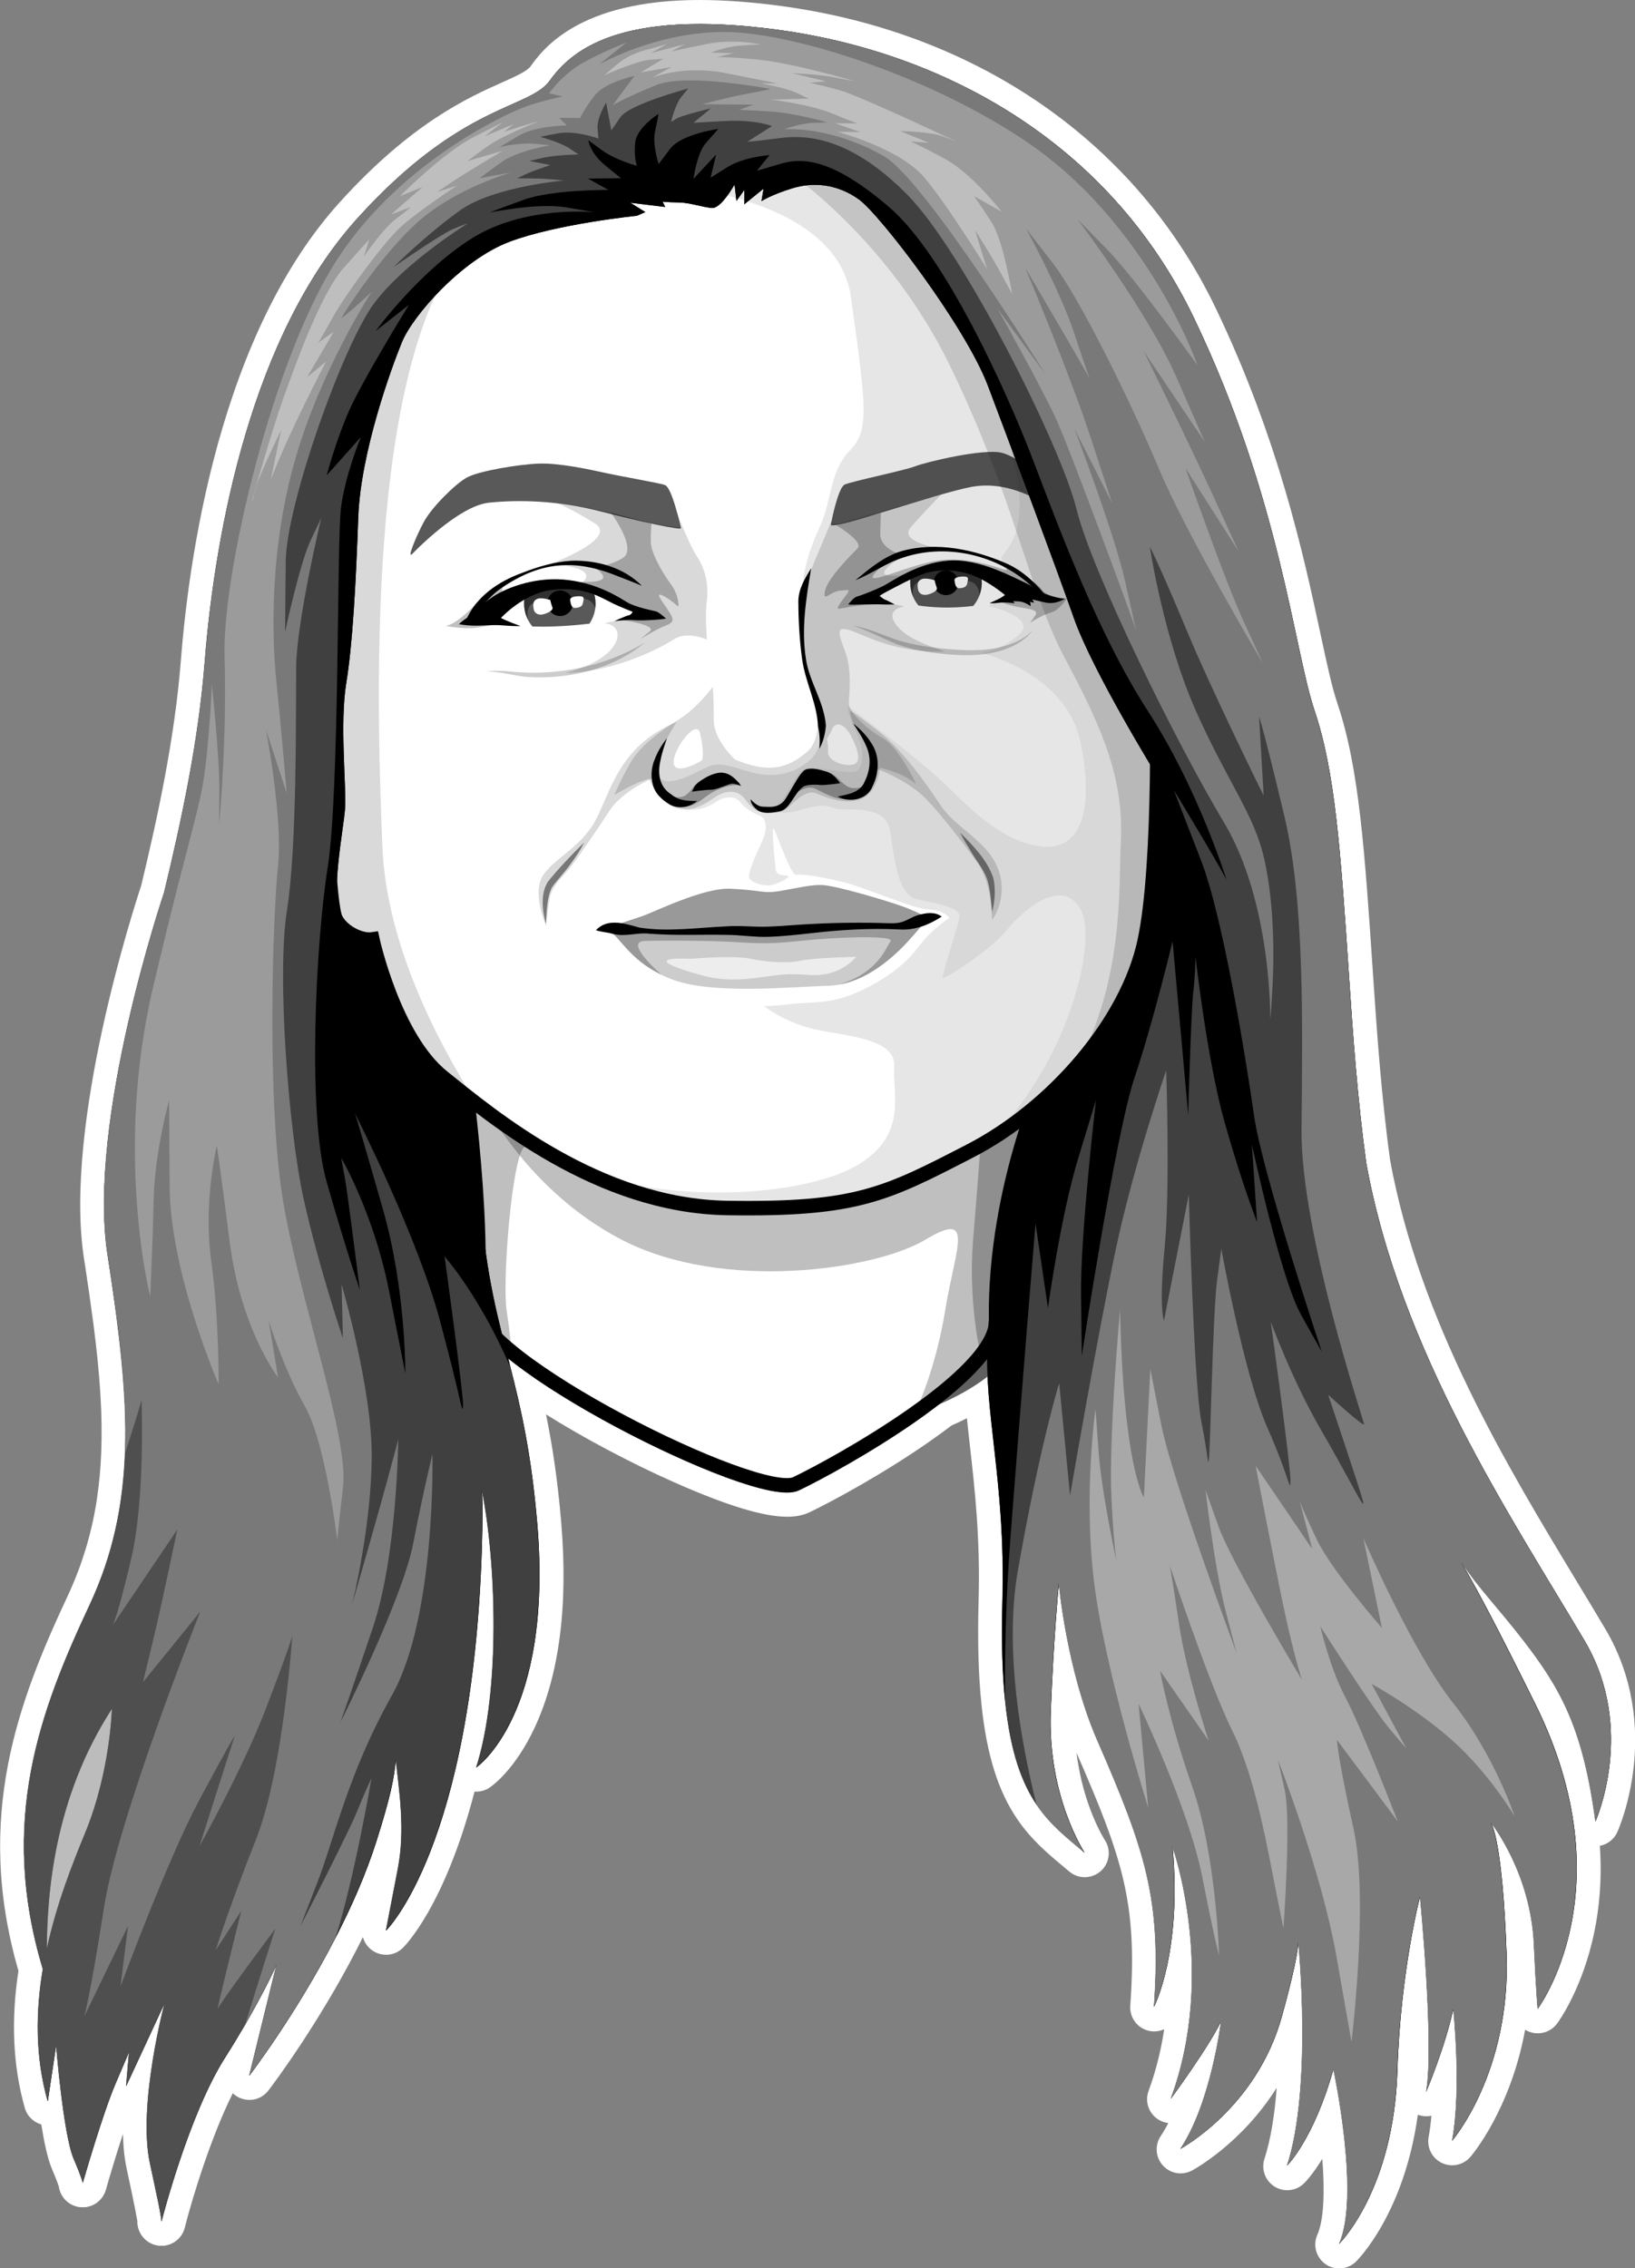 <?xml version="1.0" encoding="UTF-8"?><svg id="Layer_2" xmlns="http://www.w3.org/2000/svg" viewBox="0 0 335.11 464.88"><rect x="0" y="0" width="335.11" height="464.88" fill="#808080" stroke="none"/><defs><style>.cls-1{opacity:.06;}.cls-2{opacity:.1;}.cls-3,.cls-4,.cls-5,.cls-6,.cls-7,.cls-8{fill:#fff;}.cls-9{opacity:.15;}.cls-10{opacity:.2;}.cls-11,.cls-5{opacity:.3;}.cls-12,.cls-6{opacity:.25;}.cls-13{opacity:.45;}.cls-14,.cls-7{opacity:.35;}.cls-15,.cls-8{opacity:.65;}.cls-4{stroke:#000;stroke-miterlimit:10;stroke-width:2.97px;}</style></defs><g id="Layer_6"><path class="cls-3" d="m16.94,447.44s-.01.04-.01.04c0,0,0-.01.01-.04m0-4.91c-2.06,0-3.96,1.31-4.65,3.33-.06.18-.12.4-.16.58-.31,1.44.04,2.94.95,4.1.92,1.15,2.3,1.84,3.77,1.86.02,0,.05,0,.07,0,2.56,0,4.7-2,4.91-4.56.2-2.47-1.47-4.7-3.9-5.21-.34-.07-.67-.1-1-.1h0Z"/><path class="cls-3" d="m33.08,455.34s0,.03,0,.03c0,0,0-.01,0-.03m0-4.91c-2.21,0-4.2,1.5-4.76,3.71-.39,1.51-.04,3.12.95,4.33.94,1.15,2.34,1.81,3.81,1.81.08,0,.17,0,.25,0,2.46-.13,4.45-2.08,4.65-4.53.21-2.55-1.57-4.83-4.09-5.25-.27-.05-.54-.07-.81-.07h0Z"/><path class="cls-3" d="m143.38,4.91c4.64,0,9.98.36,16.13,1.19,32.75,4.44,67.54,22.22,85.23,59.13,17.69,36.91,20.47,67.92,24.68,80.39s5.33,28.51,7.08,54.65c.78,11.72,1.74,25.04,3.52,38.12,7.03,38.7,29.67,72.42,44.72,97.83,10.78,18.2,2.23,37.18,2.23,37.18-2.53-19.07-7.05-27.17-14.76-37.15-5.25-6.8-9.01-10.51-12.77-16.09,3.81,6.61,7.69,13.99,15.17,29.08,18.85,38,.52,62.52.52,62.52,0,0-.3-2.91-.78-13.34-.66-14.31-8.35-24.29-8.85-24.9.28.41,2.44,4.28,3.24,27.01.86,24.33-11.15,38.27-11.15,38.27,1.99-10.79.24-27.02.24-27.02-1.69,7.82-5.56,16.98-5.56,16.98,1.71-9.71-1.26-40.01-1.26-40.01,0,0-4.01,15.26-4.64,35.63-.76,24.58-11.94,35.56-11.94,35.56,4.41-9.96-1.17-35.82-1.17-35.82-4.05,14.42-9.5,19.78-9.5,19.78,5.28-16.17,2.3-45.92,2.3-45.92,0,0,.18,2.55-3.38,15.37-5.17,18.64-20.54,26.98-20.78,27.11,6.3-9.4,8.34-26.14,8.34-26.14-2.75,5.65-10.3,15.85-10.3,15.85,9.53-25.86.35-51.61.35-51.61,1.97,21.77-3.81,32.8-3.81,32.8,1.55-22.01-1.69-31.86-11.58-54.56-6.36-14.58-7.91-32.23-7.91-32.23,0,0-1.05,10.32-1.67,26.11-.7,17.65,6.94,29.07,6.94,29.07-3.56-3.01-6.98-5.64-9.79-9.78-3.04-4.48-5.38-10.72-6.47-21.13-.58-5.6-.8-12.39-.57-20.76.56-20.19-2.53-33.92-3.05-45.91-3.34,2.57-7.05,4.45-9.95,5.69-1.45,1.12-3.02,2.28-4.7,3.45-8.93,6.24-19.22,11.88-23.96,14.14-.65.31-1.49.45-2.5.45-5.02,0-13.96-3.45-21.19-6.65-11.24-4.99-23.35-11.7-31.58-17.53-1.62-1.15-3.09-2.25-4.39-3.3.14.54.28,1.08.41,1.62,2.17,8.53,4.35,17.8,5.56,32.43,3.25,39.12-12.52,49.79-12.52,49.79,5.07-15.79,4.06-42.37,1.19-56.73.13,2.95.12,6.76-.04,11.68-1.93,61.31-19.65,78.49-19.65,78.49l2.46-12.77c1.52-7.89.29-15.63-.44-22.26-.38,3.83-1.02,7.34-3.93,16.54-2.17,6.88-5.23,13.77-8.5,20.09-8.07,15.64-17.4,27.87-17.6,28.13l5.6-22.8c-.15.34-2.12,4.88-6.47,12.35-.49.85-1.02,1.73-1.57,2.65-.04.06-.07.12-.11.18-.14.23-.28.46-.42.69-.07.11-.14.23-.21.34-.12.19-.23.38-.35.58-.08.13-.16.27-.25.4-.12.2-.25.39-.37.59-.08.13-.16.25-.24.38-.2.33-.41.65-.62.99-7.35,11.6-12.79,32.74-13,33.55.02-.18-.08-1.53-2.33-11.88-2.6-11.91,3-32.94,3-32.94l-7.9,17.04.6-7.02-2.76,6.46c-2.68,6.27-6.52,19.64-6.75,20.44,0-.16-.16-.95-1.86-5.02-2.12-5.06-3.58-23.27-3.58-23.27l-1.72,11.51c-2.6-9.18-2.44-18.47-1-27.08-9.13-30.28-.55-52.97,9.56-74.55.16-.33.31-.67.46-1,.06-.12.11-.25.16-.37.09-.21.19-.42.28-.63.06-.15.13-.29.19-.44.08-.19.16-.38.24-.56.07-.16.13-.31.19-.47.07-.18.14-.35.22-.53.07-.16.13-.33.19-.49.07-.17.13-.34.2-.51.06-.17.13-.34.19-.5.06-.17.12-.33.19-.5.06-.17.13-.34.19-.51.06-.16.12-.32.17-.49.06-.17.12-.35.18-.52.05-.16.11-.32.16-.47.06-.18.12-.36.18-.54.05-.15.1-.3.15-.45.06-.18.12-.37.18-.55.04-.14.09-.29.13-.43.06-.19.12-.39.18-.58.04-.12.07-.24.1-.36.24-.83.47-1.67.68-2.5,0-.03.02-.06.02-.09.06-.24.12-.49.18-.73.02-.09.04-.18.07-.27.06-.23.11-.46.16-.69.02-.1.05-.21.07-.31.05-.23.1-.46.15-.69.02-.1.04-.21.07-.31.05-.23.1-.46.14-.7.02-.1.04-.2.06-.3.05-.24.09-.48.14-.71.02-.09.03-.18.05-.27.05-.25.09-.49.13-.74.01-.08.03-.16.04-.23.05-.26.09-.52.13-.79,0-.06.02-.11.03-.17.05-.28.09-.57.13-.86,0-.02,0-.04,0-.06.48-3.25.77-6.54.9-9.87.33-8.61-.41-17.55-1.64-27.14,0-.01,0-.03,0-.04-.05-.41-.11-.81-.16-1.22,0-.06-.02-.12-.02-.18-.05-.37-.1-.73-.15-1.1-.01-.08-.02-.17-.03-.25-.05-.34-.09-.69-.14-1.04-.01-.1-.03-.2-.04-.3-.05-.33-.09-.67-.14-1.01-.02-.11-.03-.21-.05-.32-.05-.33-.09-.66-.14-.99-.02-.11-.03-.23-.05-.34-.05-.33-.1-.66-.14-.99-.02-.11-.03-.22-.05-.33-.05-.33-.1-.67-.15-1-.02-.11-.03-.23-.05-.34-.05-.34-.1-.68-.15-1.02-.02-.1-.03-.21-.05-.31-.06-.37-.11-.74-.17-1.11-.01-.08-.02-.16-.04-.24-.07-.45-.14-.9-.21-1.36-4.23-27.51,11.5-73.98,11.6-74.28,3.64-15.11,7.06-31.17,8.31-47.15,2.14-27.27,9.79-67.2,31.26-90.97,21.47-23.77,35.24-22.38,39.48-28.29,3.45-4.8,10.56-11.59,30.67-11.59M143.38,0c-24.88,0-32.24,10.26-34.66,13.63-.7.97-3.06,2.03-5.8,3.26-6.97,3.11-18.62,8.33-33.33,24.61-10.14,11.22-18.19,26.72-23.95,46.06-5.41,18.21-7.65,36.05-8.57,47.82-1.26,16.06-4.81,32.34-8.14,46.17-1.28,3.85-15.96,48.85-11.72,76.39l.21,1.35.03.19.17,1.15.02.15.03.17.15,1.01.04.29v.05s.16,1,.16,1l.02.12.03.21.14.98.05.34.14.98v.06s.04.26.04.26l.14,1,.04.3.14,1.02.03.18v.07s.16,1.08.16,1.08l.02.11v.07s.17,1.2.17,1.2c1.4,10.85,1.9,18.97,1.61,26.36-.13,3.28-.4,6.33-.85,9.34v.08c-.05.24-.09.51-.13.78v.05s-.02.1-.02.1c-.04.25-.08.5-.12.74v.05s-.04.17-.04.17c-.04.23-.08.47-.13.7l-.05.26c-.04.22-.08.44-.13.67l-.05.25c-.05.25-.09.47-.14.68l-.04.2-.02.09c-.05.22-.09.43-.14.64l-.04.18-.03.11c-.05.22-.1.43-.15.65l-.03.12-.03.13c-.06.23-.11.46-.17.69,0,0-.02.06-.02.07-.2.78-.41,1.56-.64,2.35l-.04.14-.06.2-.13.43-.04.12-.04.13-.08.27-.15.46-.02.06-.03.09-.11.34-.16.49-.15.46-.17.49-.16.46-.18.48-.17.47-.18.47-.19.48-.18.46-.2.5-.04.1-.14.35-.21.5-.08.18-.11.26-.22.5-.04.09-.07.16-.08.19c-.14.31-.29.63-.43.94-10.15,21.66-19.27,45.43-10.14,76.95-1.56,10.12-1.12,19.57,1.3,28.09.47,1.67,1.78,2.93,3.38,3.39.58,3.62,1.29,6.95,2.11,8.93,1.1,2.62,1.45,3.64,1.55,3.96.35,2.06,2,3.72,4.14,4.03.24.03.47.05.71.05,2.16,0,4.11-1.43,4.72-3.56.77-2.7,2.11-7.2,3.51-11.46.06,2.54.29,4.98.77,7.17,1.83,8.4,2.16,10.57,2.22,11.01.08,2.3,1.77,4.28,4.09,4.67.28.05.55.07.82.07,2.21,0,4.19-1.49,4.76-3.7,1.57-6.16,5.37-18.59,9.85-27.57.37.35.8.66,1.28.89.68.32,1.4.48,2.12.48,1.5,0,2.96-.68,3.91-1.94,1.01-1.32,10.05-13.35,18.06-28.86.44-.86.88-1.72,1.3-2.57.35,1.27,1.19,2.38,2.41,3.03.74.4,1.54.59,2.33.59,1.25,0,2.48-.47,3.42-1.39.51-.5,8.65-8.69,14.72-32.06.12,0,.24.01.36.01.96,0,1.92-.28,2.75-.84.52-.35,5.18-3.67,9.18-12.21,5.06-10.82,6.91-24.97,5.48-42.05-.75-9-1.87-16.1-3.12-22.22,7.77,4.87,17.27,9.92,26.23,13.9,10.74,4.76,18.32,7.08,23.18,7.08,1.8,0,3.31-.3,4.62-.93,4.89-2.33,15.49-8.13,24.66-14.55,1.54-1.08,3.02-2.16,4.4-3.21,1.09-.48,2.15-.98,3.17-1.5.19,1.82.4,3.67.61,5.57,1.01,8.91,2.15,19,1.79,31.77-.23,8.34-.04,15.34.6,21.41,1.07,10.2,3.38,17.62,7.3,23.38,2.88,4.24,6.24,7.06,9.5,9.78.39.33.79.66,1.19,1,.92.77,2.04,1.16,3.17,1.16s2.34-.42,3.28-1.25c1.83-1.63,2.17-4.36.81-6.4-.05-.07-4.45-6.91-5.78-17.87,9.54,21.9,12.5,30.86,11.02,51.87-.16,2.32,1.32,4.44,3.56,5.07.45.13.9.19,1.34.19.71,0,1.41-.16,2.05-.45-.62,4.14-1.64,8.4-3.2,12.65-.85,2.29.12,4.86,2.28,6.02.56.3,1.16.49,1.76.56-.48.95-1,1.84-1.55,2.67-1.25,1.87-1.07,4.36.44,6.03.96,1.06,2.29,1.62,3.64,1.62.79,0,1.58-.19,2.31-.58.54-.29,10.21-5.57,17.38-16.97-.4,5.3-1.17,10.44-2.51,14.56-.7,2.15.16,4.51,2.08,5.7.8.5,1.7.74,2.59.74,1.26,0,2.5-.48,3.44-1.41.31-.31,1.81-1.85,3.75-5.03.49,6.39.38,12.42-1.02,15.57-.96,2.16-.24,4.69,1.69,6.03.85.59,1.82.87,2.8.87,1.25,0,2.5-.48,3.44-1.41.45-.44,9.87-9.92,12.67-30.09.11.04.23.08.34.11.46.14.93.2,1.39.2.36,0,.71-.04,1.05-.11-.13,1.52-.32,2.99-.57,4.36-.4,2.18.71,4.36,2.71,5.32.68.33,1.4.48,2.12.48,1.4,0,2.77-.6,3.72-1.71.42-.49,8.23-9.74,11.23-26.08.39.24.82.43,1.28.56.43.12.87.18,1.31.18,1.52,0,2.99-.71,3.94-1.97.21-.29,5.27-7.14,7.68-18.96.96-4.68,1.58-10.58,1.1-17.5,1.55-.29,2.91-1.32,3.58-2.81.39-.87,9.46-21.53-2.49-41.7-1.83-3.09-3.75-6.26-5.78-9.62-14.38-23.79-32.28-53.4-38.31-86.48-1.73-12.67-2.66-25.56-3.47-37.68-1.72-25.68-2.85-42.65-7.33-55.9-1.11-3.27-2.15-8.13-3.47-14.28-3.39-15.81-8.52-39.71-21.44-66.66C232.94,29.26,200.5,6.71,160.17,1.24,154.1.42,148.45,0,143.38,0h0Z"/></g><g id="Layer_4"><path class="cls-4" d="m94.49,215.35s5.03,34.16,3.14,52.07c-1.14,10.82,57.74,40.42,65.52,36.71,8.49-4.05,41.18-22.19,41.01-33.41-.42-28.11,11.46-52.95,11.46-52.95l-121.13-2.41Z"/><path class="cls-12" d="m200.99,277.84s-2.59-11.06-1.56-23.48c1.03-12.42,2-25.92,2-25.92,0,0-56.78,8.68-70.08,5.86-13.31-2.82-12.21,5.41-12.21,5.41,0,0-10.1-8.85-12.31-3.64s-3.84,26.99-2.99,32.58c.85,5.59.84,7.03.84,7.03l-5.74-3.29s-12.09-38.48-11.13-44.96c.96-6.48-12.09-13.14,3.02-13.07s38.5.47,60.13.48c21.63.01,60.75-2.88,64.64,5.44s10.36,7.6,3.99,22.34-12.98,28.18-15.09,30.71-3.52,4.52-3.52,4.52Z"/><path class="cls-12" d="m97.57,223.01s9.01,20.26,29.81,31.07c20.8,10.82,51.99,6.19,62.28.02,10.29-6.17,6.17,1.5,4.07,14.45-2.1,12.95-6.28,21.17-6.28,21.17,0,0,22.15-6.35,23.35-20.97,1.2-14.62,3.82-51.01,3.82-51.01l-57.34,4.36-39.69-.35-20.01,1.26Z"/></g><g id="Layer_2-2"><path class="cls-4" d="m67.92,94.65s.54,19.64.64,28.83c.1,9.19-3.43,21.05-2.62,30.78.81,9.74,1.43,31.27,2.85,34.08s5.27,4.55,7.53,4.21c0,0,4.41,20.22,14.43,28.23,10.02,8.02,31.83,26.41,58.31,26.82s32.45-2.77,49.65-11.63c17.19-8.85,32.31-26.55,35.87-42.92,3.57-16.36,2.47-54.21,2.47-54.21,0,0-19.9-102.06-53.04-113.16-33.14-11.11-103.69,1.23-116.1,68.95Z"/><path d="m125.88,127.32s2.6-.35,4.16-.2,6.66-.18,6.42-.38-1.44-1.3-2.05-1.44-4.15-.85-5.79-1.81-5.78-3.8-12.15-4.6c-6.38-.8-12.41,1.43-15.4,3.39s-3.88,3.41-5.17,4.23c-1.06.67-1.84,1.41-1.84,1.41,0,0,1.22.3,3.29.32s3.56-.24,5.9-.04,3.42.12,3.42.12c0,0-3.05-1.11-3.99-1.66,0,0,4.68-5.14,10.59-5.76s8.95,1.03,11.6,2.4,4.87,2.05,4.8,2.14-.41.65-.79.67-2.98,1.21-2.98,1.21Z"/><path d="m181.75,123.91s-2.6-.09-4.26-.04-3.78.14-3.61-.03,1.09-1.41,1.77-1.57,3.73-1.32,5.53-2.25,6.83-4.63,13.25-5.12,13.75,3.7,15.59,4.49,2.78,1.92,5.11,2.66,3.15.66,3.15.66c0,0-1.86,1.29-4.11.77s-2.58-.62-2.58-.62l.37.68-.84-.18s.13.54.13.71v.17s-1.24-.92-2.42-.97l-1.18-.04.33.44s-1.89-.32-3.17-.13-1.99.08-1.99.08c0,0,1.8-.79,2.31-1.09s.85-.57.85-.57c0,0-3.65-3.11-7.22-4.25s-6.75-.92-8.96-.26-6.6,3.05-7.69,3.62-1.92,1.06-1.79,1.11.8.66,1.1.73,1.97.99,1.97.99h-1.61Z"/><path class="cls-15" d="m120.8,127.84c.79-1.16,1.26-2.56,1.27-4.06,0-.98-.18-1.91-.51-2.77-2.54-.95-8.3-2.5-13.75.3-.25.73-.4,1.52-.4,2.33-.02,1.82.63,3.48,1.71,4.77,1.89.07,6.04.1,11.68-.58Z"/><circle cx="114.8" cy="123.65" r="2.62"/><path class="cls-15" d="m199.47,124.2c1.08-1.26,1.74-2.9,1.76-4.7,0-.8-.12-1.57-.35-2.29-2.82-1.09-8.17-2.33-14.13.56-.12.52-.19,1.05-.19,1.6-.02,1.8.62,3.46,1.69,4.74,2.22.33,6.38.71,11.22.08Z"/><circle cx="193.89" cy="119.45" r="2.54"/><path d="m175.3,118.94c2.86-2.35,5.82-4.86,9.41-5.96,7.25-2.05,15.06-.34,21.8,2.61,3.42,1.6,6.19,4.32,8.38,7.21-.9-.33-1.64-.96-2.33-1.55-6.88-7.18-17.98-10.15-27.44-6.97-3.49,1.06-6.41,3.33-9.83,4.65h0Z"/><path d="m95.46,127.28c2.03-4.96,6.72-8.13,11.62-9.88,3.23-1.26,6.56-2.25,10.04-2.47,5.17-.16,10.74,1.37,14.43,5.14-1.6-.69-3.16-1.29-4.74-1.89-8.85-3.67-15.93-3.15-23.92,2.27-2.83,1.86-4.64,4.81-7.44,6.82h0Z"/><path class="cls-15" d="m84.59,113.44s9.28-9.73,15.59-10.4,14.33-.41,22.68,1.73,16.9,4.02,16.72,3.48-1.82-8.39-3.34-8.86-8.72-1.7-12.14-2.45-9.53-2.07-13.67-1.92-12.26,1.51-14.71,2.84-7.22,6.15-8.77,8.97-3.78,8.16-2.36,6.6Z"/><path class="cls-15" d="m216.14,104.55c-1.15-.7-8.63-6.34-17.05-4.75-7.51,1.42-29,9.13-28.78,7.71s1.55-7.53,2.78-8.17,12.32-2.91,14.49-3.77,14.09-3.72,17.79-2.75,9.74,6.1,11.54,8.95c1.8,2.85,2.8,4.94-.77,2.76Z"/><path d="m153.86,163.83s1.21,1.5,2.47,1.51,3.34.46,4.69-1.63c1.39-2.15,3.06-5.74,4.26-6.04,1.23-.3,2.59,0,4.18.51s2.71,2.36,2.71,2.36c0,0-3.11.44-3.94.36-.83-.08-2.89-.19-3.67.4-1.88,1.4-2.64,4.55-4.71,4.98-1.79.37-3.55.57-4.66-.29-1.5-1.16-1.33-2.17-1.33-2.17Z"/><path d="m151.45,160.43c-.34-.18-1.45-1.95-3.48-2.06s-5.19,1.95-5.67,2.92l-.48.98s2.71-.41,3.92-.4,3.59-1.23,4.33-1.24,1.82.47,1.82.47l-.45-.67Z"/><path d="m142.87,164.18c-1.58,1.33-4.02,1.8-5.86.54-.56-.35-1.12-.77-1.6-1.25-2.16-1.91-2.25-5.37-1.25-7.75.6-1.62,1.49-3.07,2.53-4.39-.54,1.59-1.07,3.15-1.36,4.71-.58,2.67-.11,5.32,2.24,6.77,1.46,1.25,3.02,1.37,5.32,1.36h0Z"/><path d="m171.7,163.27c2.2-.47,4.07-.79,5.18-2.4,1.4-2.51,1.9-5.33.61-8.05-.65-1.56-1.63-3.03-2.62-4.52,1.4,1.1,2.7,2.38,3.68,3.96,1.81,2.62,1.68,6.07.29,8.9-1.07,2.8-4.76,3.43-7.15,2.11h0Z"/><path d="m122.14,190.66c2.39-2.56,5.96-1.35,8.89-.54,5.89.93,11.82.02,17.74-.24,2.92-.24,5.93.19,8.88.04,2.91-.1,5.86-.41,8.84-.54,5.2-.28,10.45-.32,15.65-.15.73.01,1.48.03,2.17-.11,1.41-.26,2.56-1.22,3.98-1.59,1.48-.41,3.41-.71,4.71.35-2.62,1.69-5.43,2.82-8.59,2.63-6.06-.29-11.81.04-17.77.72-2.94.32-5.89.67-8.92.78-3,.13-5.9-.4-8.92-.39-4.44-.1-8.94.12-13.39-.11,0,0-2.23-.12-2.23-.12-2.25-.31-4.52.51-6.76.18-.37-.05-.74-.12-1.11-.23-.97-.28-2.06-.29-3.17-.68h0Z"/><path class="cls-10" d="m124.33,190.21s4.57-1.51,7.16-2.37,12.61-5.94,18.3-5.67c6.53.32,6.61,1.04,9.97.48s6.84-1.46,9.23-1.2c3.03.33,11.05,2.68,15.07,4.02s6.18,2.77,6.18,2.77c0,0-1.23,1.4-3.1,3.55s-8.7,9.97-17.28,10.25c-8.57.28-24.3,1.88-32.5-1.44s-9.79-8.06-13.03-10.38Z"/><path d="m166.26,116.46c-1.03,6.16-2.06,12.37-1.08,18.59.66,4.67,3.77,8.84,4.09,13.69-.13,1.68-.55,3.32-1.33,4.73.15-1.61.05-3.16-.29-4.63-.19-4.73-2.57-8.94-3.24-13.68-.55-3.98-.76-7.92-.78-11.93.02-2.54,1.36-4.7,2.63-6.77h0Z"/><g class="cls-10"><path d="m174.76,128.21c3.2.56,6.24,1.98,9.25,3.02,3.06.92,6.26,1.42,9.46,1.73,4.78.43,9.71.7,14.21-1.17,1.49-.58,2.88-1.44,4-2.62-.94,1.34-2.32,2.34-3.78,3.1-4.48,2.26-9.65,2.23-14.53,1.77-3.25-.34-6.52-.88-9.62-2.03-3.06-1.26-5.85-2.78-8.99-3.8h0Z"/></g><g class="cls-10"><path d="m132.17,131.7c-6.61,5.49-15.59,7.58-24.06,7.06-2.88-.26-5.55-1.11-8.4-1.14,1.4-.18,2.84-.15,4.26-.05,9.68,1.14,19.83-.81,28.2-5.87h0Z"/></g><g class="cls-13"><path d="m203.38,186.86c-.3-2.25-.37-4.46-1.03-6.59-.71-2.06-2.2-3.77-3.29-5.67-.8-1.28-1.59-2.57-2.29-3.94,2.69,2.66,5.57,5.62,6.81,9.27.53,2.3.33,4.68-.2,6.93h0Z"/></g><g class="cls-13"><path d="m111.88,189.35c-.72-2.75-1.16-6.09.43-8.65,2.31-2.86,4.81-5.45,7.42-8.03-.72,1.48-1.63,2.83-2.59,4.14-1.21,1.79-2.81,3.36-4.04,5.1-1.07,2.29-1.03,4.91-1.23,7.45h0Z"/></g><path class="cls-12" d="m164.59,192.8c6.04-.67,18.97-1.23,17.92.16-.96,1.28-2.46,6.39-10.57,8.85,7.58-1.32,13.47-8.06,15.2-10.03,1.88-2.15,3.1-3.55,3.1-3.55,0,0-2.16-1.42-6.18-2.77-4.02-1.34-12.04-3.69-15.07-4.02-2.39-.26-5.87.65-9.23,1.2-3.36.56-3.44-.17-9.97-.48-5.69-.28-15.71,4.81-18.3,5.67-2.59.86-7.16,2.37-7.16,2.37,2.98,2.14,4.57,6.31,11.17,9.55-2.6-2.4-6.96-6.79-3.33-6.89,4.91-.14,14.02-.05,18.99.26s7.4.34,13.44-.33Z"/><path class="cls-8" d="m141.71,196.51s8.54-.73,11.94-.03,7.54,1.05,10.53.42,11.29-.78,11.29-.78c0,0-1.88,2.46-5.56,3.39s-5.85-.36-11.44.46-9.61,1.28-14.58-.05-12.27-3.81-2.19-3.4Z"/><path class="cls-13" d="m200.88,117.22c-2.82-1.09-8.17-2.33-14.13.56-.12.52-.19,1.05-.19,1.6,0,1.05.21,2.05.6,2.96-.05-.22-.33-1.72.54-2.68.94-1.04,3.2-.74,3.68.19.48.93,4.81.44,4.81.44,0,0,.79-1.47,2.27-1.21,1.3.23,2.11,1.06,2.3,2.93.29-.78.46-1.62.46-2.5,0-.8-.12-1.57-.35-2.29Z"/><path class="cls-13" d="m121.56,121.01c-2.54-.95-8.3-2.5-13.75.3-.25.73-.4,1.52-.4,2.33-.01,1.23.28,2.4.81,3.42,0-.02-.42-1.69.3-2.8.73-1.12,3.13-1.15,3.78.18.65,1.33,5.01-.02,5.01-.02,0,0,.67-1.83,2.04-1.75,1.15.07,2.24.62,2.65,2.05.04-.31.07-.63.07-.95,0-.98-.18-1.91-.51-2.77Z"/><path class="cls-3" d="m191.55,118.93s-1.71-.56-2.59-.24-.99,1-.81,2.06,1.09,1.29,1.83,1.15,2.29-.75,2.02-1.45-.45-1.54-.45-1.54Z"/><path class="cls-3" d="m195.66,119.08c.02.06.07,1.48.91,1.48s1.57-.27,1.66-.95.56-1.42-.63-1.44-2.18.25-1.94.91Z"/><path class="cls-3" d="m112.77,122.97s-1.71-.56-2.59-.24-.99,1-.81,2.06,1.09,1.29,1.83,1.15,2.29-.75,2.02-1.45-.45-1.54-.45-1.54Z"/><path class="cls-3" d="m116.89,123.12c.02.06.07,1.48.91,1.48s1.57-.27,1.66-.95.56-1.42-.63-1.44-2.18.25-1.94.91Z"/></g><g id="Layer_3"><path class="cls-2" d="m184.01,25.7c-8.5-2.85-19.46-4.15-31.27-3.38-11.95,5.74-22.34,15.06-22.34,15.06,0,0,40.91.91,44.03,23.63,3.12,22.73,3.82,27.1-.28,31.36-4.1,4.27-3.62,9.97-6,15.3-2.39,5.33-4.03,9.82-3.84,17.65.19,7.84.35,10.53,1.76,14.57,1.41,4.05,3.86,12.18.17,15.66s-8.24,3.95-12.78,2.6c-4.54-1.36-6.21-2.03-8.81-.8-2.59,1.23-10.58,6.02-10.11-.75,0,0-1.66,4.04,2.53,7.55s8.35,1.14,9.89.09,3.77-1.13,4.72.14c.95,1.27,2.74,2.32,4.08,2.83,1.35.51,1.51,2.54.68,4.65s-3.6,7.35-2.74,8.31c.86.95,3.19,1.64,4.86,1.14s3.35-1.57,2.99-1.79c-.36-.23-2.39.25-2.56-1.33-.17-1.58-1.04-9.51-.33-8.2s3.43,9.53,4.56,9.32c1.13-.22,5.09.36,9.76,1.53,4.67,1.17,13.96,5.39,17.28,5.56,3.32.16,4.32,1.73,4.32,1.73,0,0-2.99,2.06-4.83,4.11-1.84,2.05-3.6,5.61-11.06,9.69-7.46,4.08-11.34,3.32-16.07,3.82-4.73.5-5.99.49-5.99.49,0,0,4.47,3.64,11.49,4.97,7.01,1.32,15.57,2.03,15.16,7.52-.41,5.49,2.85,13.72-7.29,19.93-9.32,5.71-33.64,8.55-55.28,1.97,8.47,3.93,18.06,6.81,28.36,6.98,26.48.42,32.45-2.77,49.65-11.63,17.19-8.85,32.31-26.55,35.87-42.92,3.57-16.36,2.47-54.21,2.47-54.21,0,0-19.9-102.06-53.04-113.16Z"/><path class="cls-9" d="m170.47,106.64s-1.88,4.54-3.33,7.97-2.72,6.71-2.77,8.74-.24,11.04,1.24,15.23,3.83,11.16,2.08,15.29c0,0,2.09-2.5,2.83-4.34s2.71-1.19,4.04,1.57,2.03,5.11.36,5.59-5.49-.59-5.2-2.79-2.47-11.33-2.47-11.33c0,0,1.77,8.26-1.68,11.38s-7.15,4.32-12.32,2.67-6.19-3.15-8.05-1.68-6.97,4.13-7.13,1.38,4.68-9.15,5.41-6.03.81,5.37-.06,6.62,1.9-1.42,4.56-.68,4.23.85,4.23.85c0,0-5.9-4.56-5.91-9.47s-.21-6.8-.21-6.8c0,0-3.21,4.32-6.95,6.65s-7.82,5.33-9.81,8.69-3.44,6.82-3.44,6.82c0,0,4.48-2.76,7.19-3.34,0,0,1.43,4.71,5.46,5.99s7.54-2.09,8.97-2.79,3.69-.99,5.09.87,2.61,3.02,4.84,2.97,3.04-.24,4.23-1.31,3.65-3.61,5.6-2.77,5.53,2.33,8.83,1.32,4.01-5.03,4.15-5.78l.14-.75s4.5.88,7.4,3.35c0,0-3.49-7.5-6.85-9.42s-6.98-5.33-6.96-7.18.73-6.57-.76-10.55-1.84-5.24.94-4.41,9.01,4.73,19.6,4.38c0,0-5.71-1.74-8.32-3.75s-4.04-4.77-.09-5.51l-3.54-.71s-4.08-.75-2.35-1.78,7.12-4.22,7.21-4.26-6.75,1.47-5.2-.72,6.53-3.97,8.77-4.19,2.37-.22,2.37-.22c0,0-8.55-1.32-5.96-4.31s6.23-6.72,6.23-6.72c0,0-11.84,3.34-15.95,4.52s-6.79,2.17-6.47.74Z"/><path class="cls-11" d="m136.58,162.79s2.49,1.23,3.93.22,1.49-2.05,3.1-2.99,4.68-.83,6.21-.24,1.89,1.24,1.89,1.24c0,0-.9-.31-2.76.18s-3.12,1.24-4.34,2.14-2.98,2.46-5.44,1.94-3.35-3-3.35-3l.76.5Z"/><path class="cls-11" d="m161.7,163.77s3.14-3.21,5.38-2.11,4.89,2.61,7.19,2.05,3.99-3.08,3.99-3.08c0,0-2.86,1.66-4.68.51s-2.08-2.5-4.38-3.02-4.62,1.1-5.51,2.39-1.99,3.13-1.99,3.13"/><path class="cls-1" d="m237.05,138.86s-8.34-42.76-23.21-75.94c-8.59,2.16-14.97,4.44-14.97,4.44,0,0,9.43,23.13,10.05,34.17.62,11.03-4.46,11.58-3.54,13.43.92,1.85.07,2.77-.29,2.75-.36-.02,4.17,2.38,3.74,2.7-.43.32-2.43,2.33-3.97,2.86-1.54.53-2.26.93-2.26.93,0,0,10.35,2.39,6.17,5.95-4.18,3.57-7.66,3.67-7.66,3.67,0,0,17.4,4.07,20.34,18.29,2.94,14.21-.11,22.11-7.67,21.42-7.56-.7-13.9-6.67-19.62-12.36s-20.47-16.46-20.47-16.46c0,0,.36,2.66,1.81,5.38s1.8,7.11-.07,8c-1.87.9-9.24-1.85-11.19-.1-1.95,1.75-3.49,7.18-6.19,7.59l-2.71.41s4.58,1.32,8.61.08c4.03-1.25,5.25-1.09,7.13-.37,1.89.72,10.35-1.17,11.31,4.45s1.5,13.25,5.55,14.17,9.17,1.57,8.68,3.86-3.59,11.72-3.44,12.26c.15.54,10-5.86,12.94-9.55,2.94-3.69,11.39-11.65,15.38-4.46,3.61,6.52-2.77,31.92-18.84,47.36,15.52-9.38,28.64-25.61,31.93-40.71,3.57-16.36,2.47-54.21,2.47-54.21Z"/><path class="cls-9" d="m138.87,105.39s2.31,6.15,4.09,8.85,2.29,6.13,1.9,9.01.04,7.84.04,7.84c0,0-4.05-1.84-6.77-.06s-12.19,6.72-22.21,6.9c0,0,5.63-1.33,8.67-4.14,3.04-2.81,2.44-5.74-.71-6.04,0,0,5.05-1.13,6.18-1.43s.77-.89.15-1.35-7.4-3.22-8.82-4.03-2.66-1.2-2.66-1.2c0,0,3.33-1.75-.11-3.1s-7.41-.41-7.41-.41c0,0,16.04-5.66,10.67-8.98s-7.67-4.09-7.67-4.09c0,0,6.17.55,12.69,2.34s12.43,2.86,12.39,2.41-.74-3.18-.74-3.18l.33.66Z"/><path class="cls-12" d="m171.36,107.63s5.77,3.39,4.4,4.78-6.04,6.01-6.65,8.63,1.12.18,3.02.03,2.26-.39,1.25.96-2.14,2.83-1.42,2.74,3.57-.71,6.09-.8,2.93-.34,2.93-.34l-3.05-1.15s8.92-5.27,11.79-5.83,11.37-.09,15.27,2.06,4.12,2.56,4.12,2.56l-4.25,1.99s.67.42,2.92.97,5.4.54,4.4,1.93-1.19,1.75-1.09,1.57,2.81-1.82,4.39-2.21,3.18-2.84,3.18-2.84c0,0-3.96-.09-5.2-1.91s-7.5-5.01-7.5-5.01c0,0,.96,1.37-.03,1.03s-7.41-2.7-13.31-1.96-15,5.25-13.63,3.1,5.84-4.26,5.84-4.26c0,0-4.53-1.04-4.41-4.37s.12-4.17.12-4.17l-9.14,2.5Z"/><path class="cls-12" d="m125.19,105.07s5.57,7.39,2.45,9.3-6.05,1.79-6.05,1.79c0,0,3.63,2.16,1.24,2.85s-7.37-.4-13.12,1.5-7.14,1.92-6.88.78l.26-1.15s-4.16,2.05-5.75,3.81-3.5,3.27-4.63,3.85-1.45.48-1.45.48c0,0,4.03.8,6.75.33s4.51-.73,4.51-.73l-2.91-1.83s12.04-7.71,19.34-5.83,13.36,5.94,12.55,6.11-3.74.8-3.74.8c0,0,7.06.98,5.38,2.32s-1.91,1.56-1.91,1.56c0,0,3.21-2.04,5.22-2.79s1.57-1.47.42-3.24-2.71-3.67-1.1-2.94,3.27,2.39,3.27,2.27.24-2.14-1.62-4.68-3.95-6.34-4.02-8.41.14-3.89.14-3.89l-8.34-2.26Z"/><g class="cls-9"><path d="m97.83,226.39c-7.93-12.4-18.62-32.67-19.45-52.74-1.33-32.17-3.39-104.61,19.78-126.29,3.67-3.43,5.26-6.36,5.28-8.66-16.92,11.45-30.67,29.47-35.52,55.95,0,0,.54,19.64.64,28.83s-3.43,21.05-2.62,30.78c.81,9.74,1.43,31.27,2.85,34.08,1.42,2.81,5.27,4.55,7.53,4.21,0,0,4.41,20.22,14.43,28.23,1.94,1.55,4.31,3.49,7.08,5.61Z"/><path d="m194.7,74.97c13.48,27.68,15.93,45.77,23.82,60.45,7.89,14.69,11.85,24.72,11.2,37.41-.46,8.91.73,27.58-8.98,45.67,6.89-7.87,11.96-16.84,13.84-25.45,3.57-16.36,2.47-54.21,2.47-54.21,0,0-19.9-102.06-53.04-113.16-2.39-.8-4.98-1.48-7.73-2.03-11.79,4.1-17.37,9.64-17.37,9.64,0,0,22.31,13.98,35.8,41.67Z"/></g><path class="cls-9" d="m176.71,162.41s2.12-1.51,2.36-3,.24-1.98.24-1.98c0,0,5.4,1.89,9.15,5.08s10.87,12.89,12.03,14.57,2.3,4.79,2.58,8.13l.29,3.34s3.37-4.43,1.26-10.3-8.66-8.41-11.82-13.17-7.87-11.45-13.06-15.43-5.52-3.97-5.52-3.97c0,0-.17,1.53,1.7,4.02s5.7,7.3.79,12.71Z"/><path class="cls-9" d="m137.44,164.45s-2.68-2.19-3.15-3.34-.59-1.56-.59-1.56c0,0-6.1,2.54-8.71,6.53s-6.71,10.02-8.28,11.94-3.65,3.62-4.08,6.28-.69,5.5-.69,5.5c0,0-2.95-6.65-.72-10.24s7.55-5.64,10.67-11.12,4.68-15.52,16.81-20.46c0,0-2.31,3.45-3.23,6.28s-2.09,6.74,1.96,10.2Z"/></g><g id="Layer_5"><path d="m16.94,447.44s-.01.04-.01.04c0,0,0-.01.01-.04Z"/><path d="m33.08,455.34s0,.03,0,.03c0,0,0,0,0-.03Z"/><path d="m326.97,373.42s8.55-18.98-2.23-37.18c-15.05-25.41-37.69-59.13-44.72-97.83-1.79-13.08-2.74-26.4-3.52-38.12-1.75-26.14-2.87-42.18-7.08-54.65s-7-43.48-24.68-80.39c-17.69-36.91-52.48-54.69-85.23-59.13-32.75-4.44-42.56,4.48-46.8,10.39s-18.01,4.52-39.48,28.29c-21.47,23.77-29.13,63.7-31.26,90.97-1.25,15.98-4.67,32.03-8.31,47.15-.1.3-15.83,46.77-11.6,74.28,4.25,27.6,6.76,49.51-3.71,71.85-10.11,21.58-18.69,44.27-9.56,74.55-1.44,8.6-1.61,17.9,1,27.08l1.72-11.51s1.46,18.21,3.58,23.27c1.7,4.07,1.86,4.86,1.86,5.02.23-.8,4.07-14.17,6.75-20.44l2.76-6.46-.6,7.02,7.9-17.04s-5.59,21.03-3,32.94c2.26,10.36,2.35,11.71,2.33,11.88.21-.81,5.65-21.95,13-33.55,7.26-11.46,10.42-18.72,10.61-19.16l-5.6,22.8c.2-.27,9.53-12.49,17.6-28.13,3.27-6.33,6.33-13.21,8.5-20.09,2.91-9.21,3.55-12.72,3.93-16.54.73,6.63,1.95,14.37.44,22.26l-2.46,12.77s17.72-17.18,19.65-78.49c.15-4.91.17-8.72.04-11.68,2.87,14.36,3.88,40.94-1.19,56.73,0,0,15.77-10.67,12.52-49.79-1.22-14.63-3.39-23.89-5.56-32.43-2.46-9.66-4.92-18.39-6.01-32.89-.75-9.95-3.51-20.8-3.51-20.8l-4.27-5.58c.01-.35-1.02-.88-1.02-.88l-.42-.4c-.92-.84-3.24-3.79-5.98-8.16-2.74-4.37-7.01-18.8-7.01-18.8-3.7.46-6.35-2.59-6.35-2.59-2.53-6.07.47-20.03.73-24.37.27-4.34-1.1-17.42.23-25.52,1.33-8.1,1.99-20.7,2.47-34.03.48-13.33,6.76-30.57,8.97-35.95s12.22-16.83,21.98-20.52,26.17-5.35,26.17-5.35l1.72-.75-3.09-1.92,7.15.87-.53-1.09s.94.14,3.24.16,4.99.99,6.88,1.14,4.64-4.82,4.64-4.82l.38,3.38,1.63-2.28-.03,2.97,3.96-3.21-.43,2.56s2.04-1.33,6.37-2.65,9.2-.86,13.58,2.28c4.39,3.15,21.88,26.09,26.46,38.2,4.57,12.11,13.73,36.52,17.59,47.54,3.86,11.03,17.12,32.49,17.12,32.49,0,0-.11,19.73-1.87,29.97-1.75,10.25-6.85,18.88-6.85,18.88-5.65,10.31-16.11,19.7-16.11,19.7,0,0-5.83,17.49-5.83,17.51-4.49,18.07-3.53,22.25-4.05,29.69-.98,13.86,3.67,28.83,2.99,53.22-.23,8.37-.01,15.17.57,20.76,1.09,10.41,3.43,16.65,6.47,21.13,2.81,4.15,6.23,6.77,9.79,9.78,0,0-7.64-11.42-6.94-29.07.62-15.79,1.67-26.11,1.67-26.11,0,0,1.55,17.64,7.91,32.23,9.9,22.7,13.13,32.55,11.58,54.56,0,0,5.77-11.03,3.81-32.8,0,0,9.18,25.75-.35,51.61,0,0,7.54-10.2,10.3-15.85,0,0-2.04,16.73-8.34,26.14.24-.13,15.61-8.47,20.78-27.11,3.56-12.82,3.38-15.37,3.38-15.37,0,0,2.98,29.75-2.3,45.92,0,0,5.45-5.36,9.5-19.78,0,0,5.58,25.86,1.17,35.82,0,0,11.18-10.98,11.94-35.56.63-20.37,4.64-35.63,4.64-35.63,0,0,2.97,30.29,1.26,40.01,0,0,3.87-9.15,5.56-16.98,0,0,1.75,16.23-.24,27.02,0,0,12.02-13.94,11.15-38.27-.81-22.74-2.96-26.6-3.24-27.01.49.62,8.19,10.59,8.85,24.9.48,10.43.78,13.34.78,13.34,0,0,18.33-24.51-.52-62.52-7.48-15.09-11.36-22.47-15.17-29.08,3.75,5.57,7.51,9.28,12.77,16.09,7.71,9.99,12.22,18.08,14.76,37.15Zm-309.49,2.19c-2.53,6.16-5.86,14.49-7.89,23.84.09-11.2,1.41-30.75,13.34-49.19,0,0-.3,12.79-5.45,25.35Z"/><path d="m16.94,447.44s-.01.04-.01.04c0,0,0-.01.01-.04Z"/><path d="m33.08,455.34s0,.03,0,.03c0,0,0,0,0-.03Z"/><path d="m326.97,373.42s8.55-18.98-2.23-37.18c-15.05-25.41-37.69-59.13-44.72-97.83-1.79-13.08-2.74-26.4-3.52-38.12-1.75-26.14-2.87-42.18-7.08-54.65s-7-43.48-24.68-80.39c-17.69-36.91-52.48-54.69-85.23-59.13-32.75-4.44-42.56,4.48-46.8,10.39s-18.01,4.52-39.48,28.29c-21.47,23.77-29.13,63.7-31.26,90.97-1.25,15.98-4.67,32.03-8.31,47.15-.1.3-15.83,46.77-11.6,74.28,2.29,14.88,4.08,28.11,3.59,40.64-.41,10.71-2.48,20.92-7.3,31.21-10.11,21.58-18.69,44.27-9.56,74.55-1.44,8.6-1.61,17.9,1,27.08l1.72-11.51s1.46,18.21,3.58,23.27c1.7,4.07,1.86,4.86,1.86,5.02.23-.8,4.07-14.17,6.75-20.44l2.76-6.46-.6,7.02,7.9-17.04s-5.59,21.03-3,32.94c2.26,10.36,2.35,11.71,2.33,11.88.21-.81,5.65-21.95,13-33.55,1.57-2.47,2.94-4.75,4.14-6.81,4.34-7.47,6.32-12,6.47-12.35l-5.6,22.8c.2-.27,9.53-12.49,17.6-28.13,3.27-6.33,6.33-13.21,8.5-20.09,2.91-9.21,3.55-12.72,3.93-16.54.73,6.63,1.95,14.37.44,22.26l-2.46,12.77s17.72-17.18,19.65-78.49c.15-4.91.17-8.72.04-11.68,2.87,14.36,3.88,40.94-1.19,56.73,0,0,15.77-10.67,12.52-49.79-1.22-14.63-3.39-23.89-5.56-32.43-2.46-9.66-4.92-18.39-6.01-32.89-.75-9.95-3.51-20.8-3.51-20.8l-4.27-5.58c.01-.35-1.02-.88-1.02-.88l-.42-.4c-.92-.84-3.24-3.79-5.98-8.16-2.74-4.37-7.01-18.8-7.01-18.8-3.7.46-6.35-2.59-6.35-2.59-2.53-6.07.47-20.03.73-24.37.27-4.34-1.1-17.42.23-25.52,1.33-8.1,1.99-20.7,2.47-34.03.48-13.33,6.76-30.57,8.97-35.95s12.22-16.83,21.98-20.52,26.17-5.35,26.17-5.35l1.72-.75-3.09-1.92,7.15.87-.53-1.09s.94.14,3.24.16,4.99.99,6.88,1.14,4.64-4.82,4.64-4.82l.38,3.38,1.63-2.28-.03,2.97,3.96-3.21-.43,2.56s2.04-1.33,6.37-2.65,9.2-.86,13.58,2.28c4.39,3.15,21.88,26.09,26.46,38.2,4.57,12.11,13.73,36.52,17.59,47.54,3.86,11.03,17.12,32.49,17.12,32.49,0,0-.11,19.73-1.87,29.97-1.75,10.25-6.85,18.88-6.85,18.88-5.65,10.31-16.11,19.7-16.11,19.7,0,0-5.83,17.49-5.83,17.51-4.49,18.07-3.53,22.25-4.05,29.69-.98,13.86,3.67,28.83,2.99,53.22-.23,8.37-.01,15.17.57,20.76,1.09,10.41,3.43,16.65,6.47,21.13,2.81,4.15,6.23,6.77,9.79,9.78,0,0-7.64-11.42-6.94-29.07.62-15.79,1.67-26.11,1.67-26.11,0,0,1.55,17.64,7.91,32.23,9.9,22.7,13.13,32.55,11.58,54.56,0,0,5.77-11.03,3.81-32.8,0,0,9.18,25.75-.35,51.61,0,0,7.54-10.2,10.3-15.85,0,0-2.04,16.73-8.34,26.14.24-.13,15.61-8.47,20.78-27.11,3.56-12.82,3.38-15.37,3.38-15.37,0,0,2.98,29.75-2.3,45.92,0,0,5.45-5.36,9.5-19.78,0,0,5.58,25.86,1.17,35.82,0,0,11.18-10.98,11.94-35.56.63-20.37,4.64-35.63,4.64-35.63,0,0,2.97,30.29,1.26,40.01,0,0,3.87-9.15,5.56-16.98,0,0,1.75,16.23-.24,27.02,0,0,12.02-13.94,11.15-38.27-.81-22.74-2.96-26.6-3.24-27.01.49.62,8.19,10.59,8.85,24.9.48,10.43.78,13.34.78,13.34,0,0,18.33-24.51-.52-62.52-7.48-15.09-11.36-22.47-15.17-29.08,3.75,5.57,7.51,9.28,12.77,16.09,7.71,9.99,12.22,18.08,14.76,37.15Zm-309.49,2.19c-2.53,6.16-5.86,14.49-7.89,23.84.09-11.2,1.41-30.75,13.34-49.19,0,0-.3,12.79-5.45,25.35Z"/><path class="cls-6" d="m312.21,336.26c-5.25-6.8-9.01-10.51-12.77-16.09,3.81,6.61,7.69,13.99,15.17,29.08,18.85,38,.52,62.52.52,62.52,0,0-.3-2.91-.78-13.34-.66-14.31-8.35-24.29-8.85-24.9.28.41,2.44,4.28,3.24,27.01.86,24.33-11.15,38.27-11.15,38.27,1.99-10.79.24-27.02.24-27.02-1.69,7.82-5.56,16.98-5.56,16.98,1.71-9.71-1.26-40.01-1.26-40.01,0,0-4.01,15.26-4.64,35.63-.76,24.58-11.94,35.56-11.94,35.56,4.41-9.96-1.17-35.82-1.17-35.82-4.05,14.42-9.5,19.78-9.5,19.78,5.28-16.17,2.3-45.92,2.3-45.92,0,0,.18,2.55-3.38,15.37-5.17,18.64-20.54,26.98-20.78,27.11,6.3-9.4,8.34-26.14,8.34-26.14-2.75,5.65-10.3,15.85-10.3,15.85,9.53-25.86.35-51.61.35-51.61,1.97,21.77-3.81,32.8-3.81,32.8,1.55-22.01-1.69-31.86-11.58-54.56-6.36-14.58-7.91-32.23-7.91-32.23,0,0-1.05,10.32-1.67,26.11-.7,17.65,6.94,29.07,6.94,29.07-3.56-3.01-6.98-5.64-9.79-9.78-3.04-4.48-5.38-10.72-6.47-21.13-.08-9.08.11-20.55,1.07-33.27,2.15-28.36,5.17-64.81,5.17-64.81l2.55,17.32s2.6-18.89,6.22-30.75l3.62-11.86s-3.22,27.54-3.06,39.97l.16,12.43s6.89-45.34,10.78-56.92c3.89-11.59,7.82-28.03,7.82-28.03l3.2,35.56s.59-21.21,1.03-24.99.47-7.43.47-7.43c0,0,2.38,21.37,6.04,34.24s6.58,20.19,6.58,20.19l-1.07-15.95s5.84,27.35,10.09,34.95c3.79,6.77,4.21,7.52,4.25,7.59-.23-.7-12.25-36.83-13.88-48.35-1.65-11.63-6.39-40.86-10.88-52.39-4.26-10.95-5.43-14.06-5.54-14.35.37.61,8.67,14.3,10.76,18.3-.18-.56-5.89-18.75-16.04-34.45-10.31-15.95-18.22-37.46-23.68-51.74-5.46-14.28-18.05-41.87-29.31-51.56s-17.47-10.43-22.35-8.98l-4.88,1.44,2.6-3.22s-5.27.36-8.67,2.49l-3.4,2.13,1.12-4.72-4.64,4.96s.72-5.26,2.5-7.27,2.59-2.95,2.59-2.95c0,0-7.58,1.01-9.9,4.1l-2.32,3.09s-1.32-3.93-.75-6.63.71-3.64.71-3.64c0,0-4.48,2.8-4.78,5.9s.36,4.73.36,4.73c0,0-4.31-1.12-7.13-3.17l-2.82-2.05s.3,2.57,3.49,5.17l3.2,2.6-6.76.07,4.17,2.33s-11.48-.1-17.31,2.01c-5.42,1.96-6.86,2.56-7.03,2.63.48-.1,10.01-2.04,15.66-1.07l5.8,1s-14.17-1.48-25.04,5.32-19.76,19.01-19.76,19.01l6.8-5.34c-.15.25-10.03,16.22-12.68,22.63-2.63,6.36-4.12,12.12-4.16,12.3l7-7.85c-.1.24-3.23,7.82-4.09,14.55-.87,6.84-.25,58.1-2.73,73.75-2.48,15.65-4.15,50.5-.22,64.31,3.82,13.43,6.67,21.75,6.82,22.2-.09-.7-2.53-20.05-3.03-22.71-.52-2.71-.77-4.33-.77-4.33,0,0,6.65,11.41,9.76,27.11,3.1,15.7,3.36,17.05,3.36,17.05,0,0,.15-17.02-4.56-33.55-4.43-15.51-5.62-19.33-5.76-19.74.55,1.07,12.84,25.33,17.44,42.55,4.71,17.61,4.42,18.96,4.71,17.61s-3.78-30.84-3.78-30.84c0,0,7.1,7.96,13.4,22.51,2.17,8.53,4.35,17.8,5.56,32.43,3.25,39.12-12.52,49.79-12.52,49.79,5.07-15.79,4.06-42.37,1.19-56.73.13,2.95.12,6.76-.04,11.68-1.93,61.31-19.65,78.49-19.65,78.49l2.46-12.77c1.52-7.89.29-15.63-.44-22.26-.38,3.83-1.02,7.34-3.93,16.54-2.17,6.88-5.23,13.76-8.5,20.09-8.07,15.64-17.4,27.87-17.6,28.13l5.6-22.8c-.19.44-3.35,7.7-10.61,19.16-7.35,11.6-12.79,32.74-13,33.55.02-.18-.08-1.53-2.33-11.88-2.6-11.91,3-32.94,3-32.94l-7.9,17.04.6-7.02-2.76,6.46c-2.68,6.27-6.52,19.64-6.75,20.44,0-.16-.16-.95-1.86-5.02-2.12-5.06-3.58-23.27-3.58-23.27l-1.72,11.51c-2.6-9.18-2.44-18.47-1-27.08-9.13-30.28-.55-52.97,9.56-74.55,10.47-22.34,7.96-44.25,3.71-71.85-4.23-27.51,11.5-73.98,11.6-74.28,3.64-15.11,7.06-31.17,8.31-47.15,2.14-27.27,9.79-67.2,31.26-90.97,21.47-23.77,35.24-22.38,39.48-28.29s14.05-14.83,46.8-10.39c32.75,4.44,67.54,22.22,85.23,59.13,17.69,36.91,20.47,67.92,24.68,80.39s5.33,28.51,7.08,54.65c.78,11.72,1.74,25.04,3.52,38.12,7.03,38.7,29.67,72.42,44.72,97.83,10.78,18.2,2.23,37.18,2.23,37.18-2.53-19.07-7.05-27.17-14.76-37.15Z"/><path class="cls-5" d="m312.21,336.26c-5.25-6.8-9.01-10.51-12.77-16.09,3.81,6.61,7.69,13.99,15.17,29.08,18.85,38,.52,62.52.52,62.52,0,0-.3-2.91-.78-13.34-.66-14.31-8.35-24.29-8.85-24.9.28.41,2.44,4.28,3.24,27.01.86,24.33-11.15,38.27-11.15,38.27,1.99-10.79.24-27.02.24-27.02-1.69,7.82-5.56,16.98-5.56,16.98,1.71-9.71-1.26-40.01-1.26-40.01,0,0-4.01,15.26-4.64,35.63-.76,24.58-11.94,35.56-11.94,35.56,4.41-9.96-1.17-35.82-1.17-35.82-4.05,14.42-9.5,19.78-9.5,19.78,5.28-16.17,2.3-45.92,2.3-45.92,0,0,.18,2.55-3.38,15.37-5.17,18.64-20.54,26.98-20.78,27.11,6.3-9.4,8.34-26.14,8.34-26.14-2.75,5.65-10.3,15.85-10.3,15.85,9.53-25.86.35-51.61.35-51.61,1.97,21.77-3.81,32.8-3.81,32.8,1.55-22.01-1.69-31.86-11.58-54.56-6.36-14.58-7.91-32.23-7.91-32.23,0,0-1.05,10.32-1.67,26.11-.7,17.65,6.94,29.07,6.94,29.07-3.56-3.01-6.98-5.64-9.79-9.78-3.15-12.5-6.71-31.82-3.83-48.17,4.56-25.9,8.45-38.3,8.45-38.3l2.23,22.99s5.7-33.19,9.37-50.45c3.67-17.26,10.33-36.66,10.33-36.66,0,0,.86,24.33-.33,36.48-1.19,12.15-.13,14.86-.13,14.86l5.1-25.9s1.01,38.65,2.56,46.5c1.55,7.85,1.27,9.2,1.55,7.85s.81-30.26,1.68-36.74l.87-6.48s4.63,25.71,9.4,36.57,4.74,13.82,4.77,10.85-4.03-32.46-4.03-32.46c0,0,4.48,12.2,10.34,22.25,5.86,10.05,9.3,17.38,8.52,14.4-.78-2.96-7.01-21.39-7.1-21.68.17.16,7.46,6.81,7.36,6.01-.11-.81-13.01-39.3-12.82-60.38.19-21.08.69-46.47-3.48-64.08-4.17-17.6-5.22-20.58-5.22-20.58l.94,16.22s-10.62-21.44-15.91-34.19c-5.29-12.75-7.42-16.82-7.42-16.82,0,0,2.79,18.67,9.42,33.59,6.63,14.92,11.98,21.19,14.06,30.53,2.08,9.34,1.98,20.15,1.66,26.09-.32,5.94-.46,6.62-.46,6.62,0,0,.35-23.91-9.5-40.35s-27.1-51.45-30.23-64.27c-3.13-12.82-23.17-52.68-34.56-64.27-11.38-11.59-20.29-12.48-26.11-11.72s-6.76.75-6.76.75l5.03-3.2s-3.37-1.38-9.72-1.03l-6.35.35,3.53-2.94c-.18.04-5.97,1.44-7.04,2.1l-1.09.67s.77-3.51,2.14-5.18c1.19-1.47,1.34-1.65,1.36-1.67-.23.06-12.07,3.23-13.9,5.89l-1.85,2.69-1.07-5.68s-1.94,3.16-1.76,5.25l.18,2.1s-4.58-1.66-8.03-1.09-3.79.78-3.79.78c0,0,4.11,1.12,5.92,2.35l1.81,1.23s-4.73.09-7.23.68-2.84.65-2.84.65l4.32.85s-3.52,1.12-5.15,1.91l-1.63.8s4.8-.02,6.96.2,2.77.23,2.77.23c0,0-14.54,1.22-21.42,6.11-6.76,4.8-13.45,11.42-13.7,11.67.29-.21,9.73-6.77,12.22-7.81,2.38-.99,2.92-1.13,2.98-1.14-.26.16-12.74,7.9-19.06,16.22-6.38,8.41-18.11,41.37-18.22,53.07-.1,11.71-.13,14.41-.13,14.41,0,0,3.01-14.03,5.21-18.69l2.2-4.66s-5.05,21.21-5.14,30.58c-.08,9.37.21,36.75-1.89,49.89-2.1,13.13.32,45.17,3.44,59.19,3.12,14.02,8.03,28.47,8.03,28.47l-.26-10.99s6.29,21.4,6.17,35.46-3.78,29.11-4.04,30.17c.34-1.16,5.62-19.54,7.24-25.55,1.68-6.2,2.24-8.36,2.24-8.36,0,0-.21,23.78-5.21,38.6-4.81,14.28-6.53,19.05-6.65,19.38.39-.76,12.68-25.18,14.91-36.6,2.27-11.6,3.95-18.34,3.95-18.34,0,0,.78,33.25-8.28,49.38-9.06,16.13-11.88,29.62-15.34,38.51-3.21,8.26-3.44,8.84-3.45,8.88.15-.29,9.77-19,11.56-23.4,1.74-4.3,2.96-6.84,3.03-6.99-.08.5-3.57,20.85-7.44,32.88-8.07,15.64-17.4,27.87-17.6,28.13l5.6-22.8c-.19.44-3.35,7.7-10.61,19.16-7.35,11.6-12.79,32.74-13,33.55.02-.18-.08-1.53-2.33-11.88-2.6-11.91,3-32.94,3-32.94l-7.9,17.04.6-7.02-2.76,6.46c-2.68,6.27-6.52,19.64-6.75,20.44,0-.16-.16-.95-1.86-5.02-2.12-5.06-3.58-23.27-3.58-23.27l-1.72,11.51c-2.6-9.18-2.44-18.47-1-27.08-9.13-30.28-.55-52.97,9.56-74.55,10.47-22.34,7.96-44.25,3.71-71.85-4.23-27.51,11.5-73.98,11.6-74.28,3.64-15.11,7.06-31.17,8.31-47.15,2.14-27.27,9.79-67.2,31.26-90.97,21.47-23.77,35.24-22.38,39.48-28.29s14.05-14.83,46.8-10.39c32.75,4.44,67.54,22.22,85.23,59.13,17.69,36.91,20.47,67.92,24.68,80.39s5.33,28.51,7.08,54.65c.78,11.72,1.74,25.04,3.52,38.12,7.03,38.7,29.67,72.42,44.72,97.83,10.78,18.2,2.23,37.18,2.23,37.18-2.53-19.07-7.05-27.17-14.76-37.15Z"/><path class="cls-6" d="m232.81,129.09c-.26-1.08-13.32-36.6-16.37-43.25-3.05-6.65-11.96-22.54-11.96-22.54,0,0,6.54,8.98,9.74,13.33,0,0-24.64-39.72-32.98-44.57s-16.34-5.55-18.42-5.57l-2.07-.02s3.43-1.23,6.14-1.3l2.7-.07s-6.47-1.95-12.05-2.27-6.03-.32-6.03-.32l2.89-1.06-10.45-.09s5.15-1.4,9.3-2.17,4.69-.95,4.69-.95c0,0-17.18-3.31-23.32-.84s-9.04,4.15-9.04,4.15l4.47-6s-6.05,1.3-8.14,3.98-3.01,4.66-3.01,4.66l-4.32-.04,1.61,1.55s-6.42.06-9.88,2.12-3.94,2.33-3.94,2.33c0,0,4.13-.98,7.3-.68l3.17.3s-6.63,1.02-10.1,3.49-4.42,3.27-4.42,3.27l6.36-1.16s-11.13,3.19-18.76,9.88c-7.63,6.69-15.48,18.96-15.85,19.77s6.08-5.17,6.08-5.17c0,0-10.27,15.72-15.57,34.05-5.3,18.33-4.92,36.3-3.92,45.91s2.09,22.72,2.09,22.72l-4.21-12.87s3.48,18.41,2.45,27.72-2.46,48.76,1.14,69.46c3.6,20.71,13.36,47.68,12.18,57.94s-1.18,10.93-1.18,10.93c0,0-2.39-20.02-6.65-27.49-4.26-7.47-7.41-17.5-7.41-17.5l1.92,11.64s-7.61-9.93-9.89-27.65-2.66-19.89-2.66-19.89c0,0-2.8,11.46-1.16,23.5,1.65,12.04,1.53,25.42,1.53,25.42,0,0-9.93-22.79-10.04-40.49l-.11-17.7s-2.93,10.55-3.15,19.99c-.22,9.44-.72,20.24-.72,20.24,0,0-7.44-29.39.57-63.37s9.92-36.8,10.96-47.19,1.08-15.12,1.08-15.12c0,0,1.62,15.15,1.56,22.04l-.06,6.89s1.64-17.01,1.12-34.31c-.52-17.3,10.01-61.52,23.16-81.67,13.15-20.15,35.4-30.31,39.74-31.62s6.41-1.65,6.41-1.65l-2.79-.66s2.74-3.94,7.08-6.33,8.77-4.07,8.77-4.07l-5.53,4.45s11.68-6.65,25.64-6.62,42.61,9.21,62.49,22.9c19.88,13.69,31.03,35.95,34.45,45.44,0,0-12.81-17.95-18.7-23.95l-5.89-6s14.42,19.05,20.25,32.34l5.83,13.29-12.53-18.62s9.69,19.68,14.33,29.85c4.64,10.18,5.17,11.26,5.17,11.26l-10.93-17.12s7.9,22.64,11.88,31.32l3.98,8.68s-15.44-25.95-21.26-39.78c-5.82-13.83-16.31-35.14-21.78-42.22l-5.48-7.08s7.05,12.9,9.81,21.3,3.56,10.3,3.16,9.35-13.17-22.68-13.17-22.68c0,0,9.13,21.7,13.47,34.98l4.34,13.28-7.7-15.2s8.19,21.42,10.39,31.31l2.21,9.88Z"/><path class="cls-7" d="m229.59,268.14s-2.4,26.46-1.79,38.9c.61,12.44,1.31,14.24,1.31,14.24,0,0-3.29-14.8-3.93-23.64l-.64-8.83s-2.5,17.27-.32,35.31c2.18,18.04,11.12,46.4,11.12,46.4l-1.97-21.28s10.26,21.35,13.02,35.34c2.76,13.99,3.46,16.16,3.46,16.16,0,0-.54-20.36-5.46-34.46-4.92-14.1-6.63-23.84-6.63-23.84l9.96,14.32s-4.56-13.73-6.09-24.02-1.88-11.91-1.88-11.91c0,0,8.07,24.39,12.85,33.98,4.78,9.59,7.34,24.93,8.9,32.69l1.55,7.76s1.64-22.32.25-28.46l-1.39-6.14s8.91,22.72,12,40.28l3.09,17.56s3.61-29.39.39-43.83c-3.22-14.44-3.37-18.05-3.37-18.05l12.46,16.69s-7.57-19.52-10.76-25.5-5.1-14.46-5.1-14.46c0,0,10.84,17.03,14.22,21.03l3.39,3.99-7.09-13.21s9.14,4.95,16.65,11.68c7.51,6.73,12.65,15.43,12.65,15.43,0,0-4.21-12.65-12.58-23.17-8.37-10.52-18.43-33.85-18.43-33.85l3.8,18.41s-10.34-11.8-13.35-18.14-3.53-7.96-3.53-7.96l2.61,9.93-11.6-17.04s2.45,12.81,5.04,25.63,4.45,18.24,4.45,18.24c0,0-14.49-24.09-17.12-31.5l-2.64-7.41s1.84,16.05,4.1,24.72l2.26,8.67s-13.2-35.43-15.44-46.8l-2.24-11.37-1.32,26.29s-4.27-6.54-4.88-38.78Z"/><path class="cls-7" d="m133.08,10.04s-3.93.84-6.58,3.12l-2.66,2.27s6.71-2.98,9.22-3.16,2.91-.24,2.91-.24l-4.62,2.8,6.29-1.09-4.14,2.26s6.31-2.78,15.28-1.01c8.97,1.77,10.66,2.12,10.66,2.12l-3.51-.03s5.19.92,7.35,1.96,2.49,1.17,2.49,1.17l-7.7.2s8.17,1.02,12.58,2.88,5.22,2.01,5.22,2.01l-4.73-.04,5.19,1.8-4.66-.04s12.74,3.36,17.82,9.41,13,19.1,12.8,18.63-2.43-7.86-2.43-7.86c0,0,3.2,4.96,5.33,8.9s2.53,4.62,2.33,4.28-1.79-10.89-4.26-14.77-3.67-5.44-3.67-5.44l5.71,3.23s-6.08-7.82-11.52-10.78-7.2-3.64-7.2-3.64l3.85.3-5.92-2.42s6.35.12,8.97,1.16l2.63,1.04s-19.64-9.3-23.75-10.48-6.45-1.61-6.45-1.61l3.36-.31-7.01-1.68s6.01.32,8.47.82,4.55.85,4.55.85c0,0-12.94-3.76-19.89-4.43-6.95-.67-8.51-.48-8.51-.48l3.45-.85-4.59-.11s2.85-1.19,6.03-1.43,4.12-.23,4.12-.23c0,0-5.24-1.26-11.03-.1s-7.29,1.56-7.29,1.56l2.78-1.53-6.91,1.83,3.26-1.86-3.59,1.05Z"/><path class="cls-7" d="m110.25,24.95s-7.23,2.73-10.86,5.4l-3.63,2.67,7.23-2.1s-8.15,4.88-10.51,6.48-2.9,1.96-2.9,1.96l4.07-1.31s-8.15,5.33-11.7,8.63c-3.54,3.3-11.2,13.77-13.68,18.25s-3.02,5.29-3.02,5.29l3.17-2.22-5.49,9.32,3.9-3.21s-4.95,9.5-8.07,16.5c-3.13,7-3.32,8.08-3.22,7.54s2.07-9.98,2.07-9.98c0,0-4.4,8.97-5.15,11.75s-.75,3.33-.75,2.79,4.19-15.01,6.22-20.66,7.58-21.55,12.4-27c4.82-5.45,5.37-5.99,5.37-5.99l-1.11,3.5s4.02-5.82,6.55-7.69,2.99-2.41,2.99-2.41l-3.98,1.5,6.45-5.62-4.61,1.85s8.91-8.93,14.97-12.03l6.06-3.1-3.63,2.85,5.88-2.47-2,1.6s5.6-1.84,6.95-2.1Z"/><path class="cls-14" d="m49.4,391.74l-5.2,8c.08-.27,2.86-9.05,8.31-22.84,5.53-14,7.4-41.55,7.4-41.55,0,0-.84,2.97-5.54,15.17s-13.49,27.89-13.49,27.89l7.23-22.63c-.07.1-1.29,1.98-7.41,13.44-6.32,11.83-16.01,37.96-16.01,37.96l1.55-12.42-8.98,18.57s1.2-4.04,4.06-22.39,19.73-60.63,19.73-60.63l-11.75,14.49,1.96-8.09c1.96-8.09,5.07-23.19,5.07-23.19l-13.22,19.58c.13-.24,1.12-2.27,3.8-13.72,2.91-12.4,2.09-32.41,2.09-32.41,0,0-.28,1.35-3.34,10.85t0,0c-.41,10.71-2.48,20.92-7.3,31.21-10.11,21.58-18.69,44.27-9.56,74.55-1.44,8.6-1.61,17.9,1,27.08l1.72-11.51s1.46,18.21,3.58,23.27c1.7,4.07,1.86,4.86,1.86,5.02.23-.8,4.07-14.17,6.75-20.44l2.76-6.46-.6,7.02,7.9-17.04s-5.59,21.03-3,32.94c2.26,10.36,2.35,11.71,2.33,11.88.21-.81,5.65-21.95,13-33.55,1.57-2.47,2.94-4.75,4.14-6.81,2.83-9.13,6.09-19.38,6.18-19.66-.23.31-11.22,15.04-11.76,16.37s4.77-19.95,4.77-19.95Zm-31.92-16.14c-2.53,6.16-5.86,14.49-7.89,23.84.09-11.2,1.41-30.75,13.34-49.19,0,0-.3,12.79-5.45,25.35Z"/></g></svg>